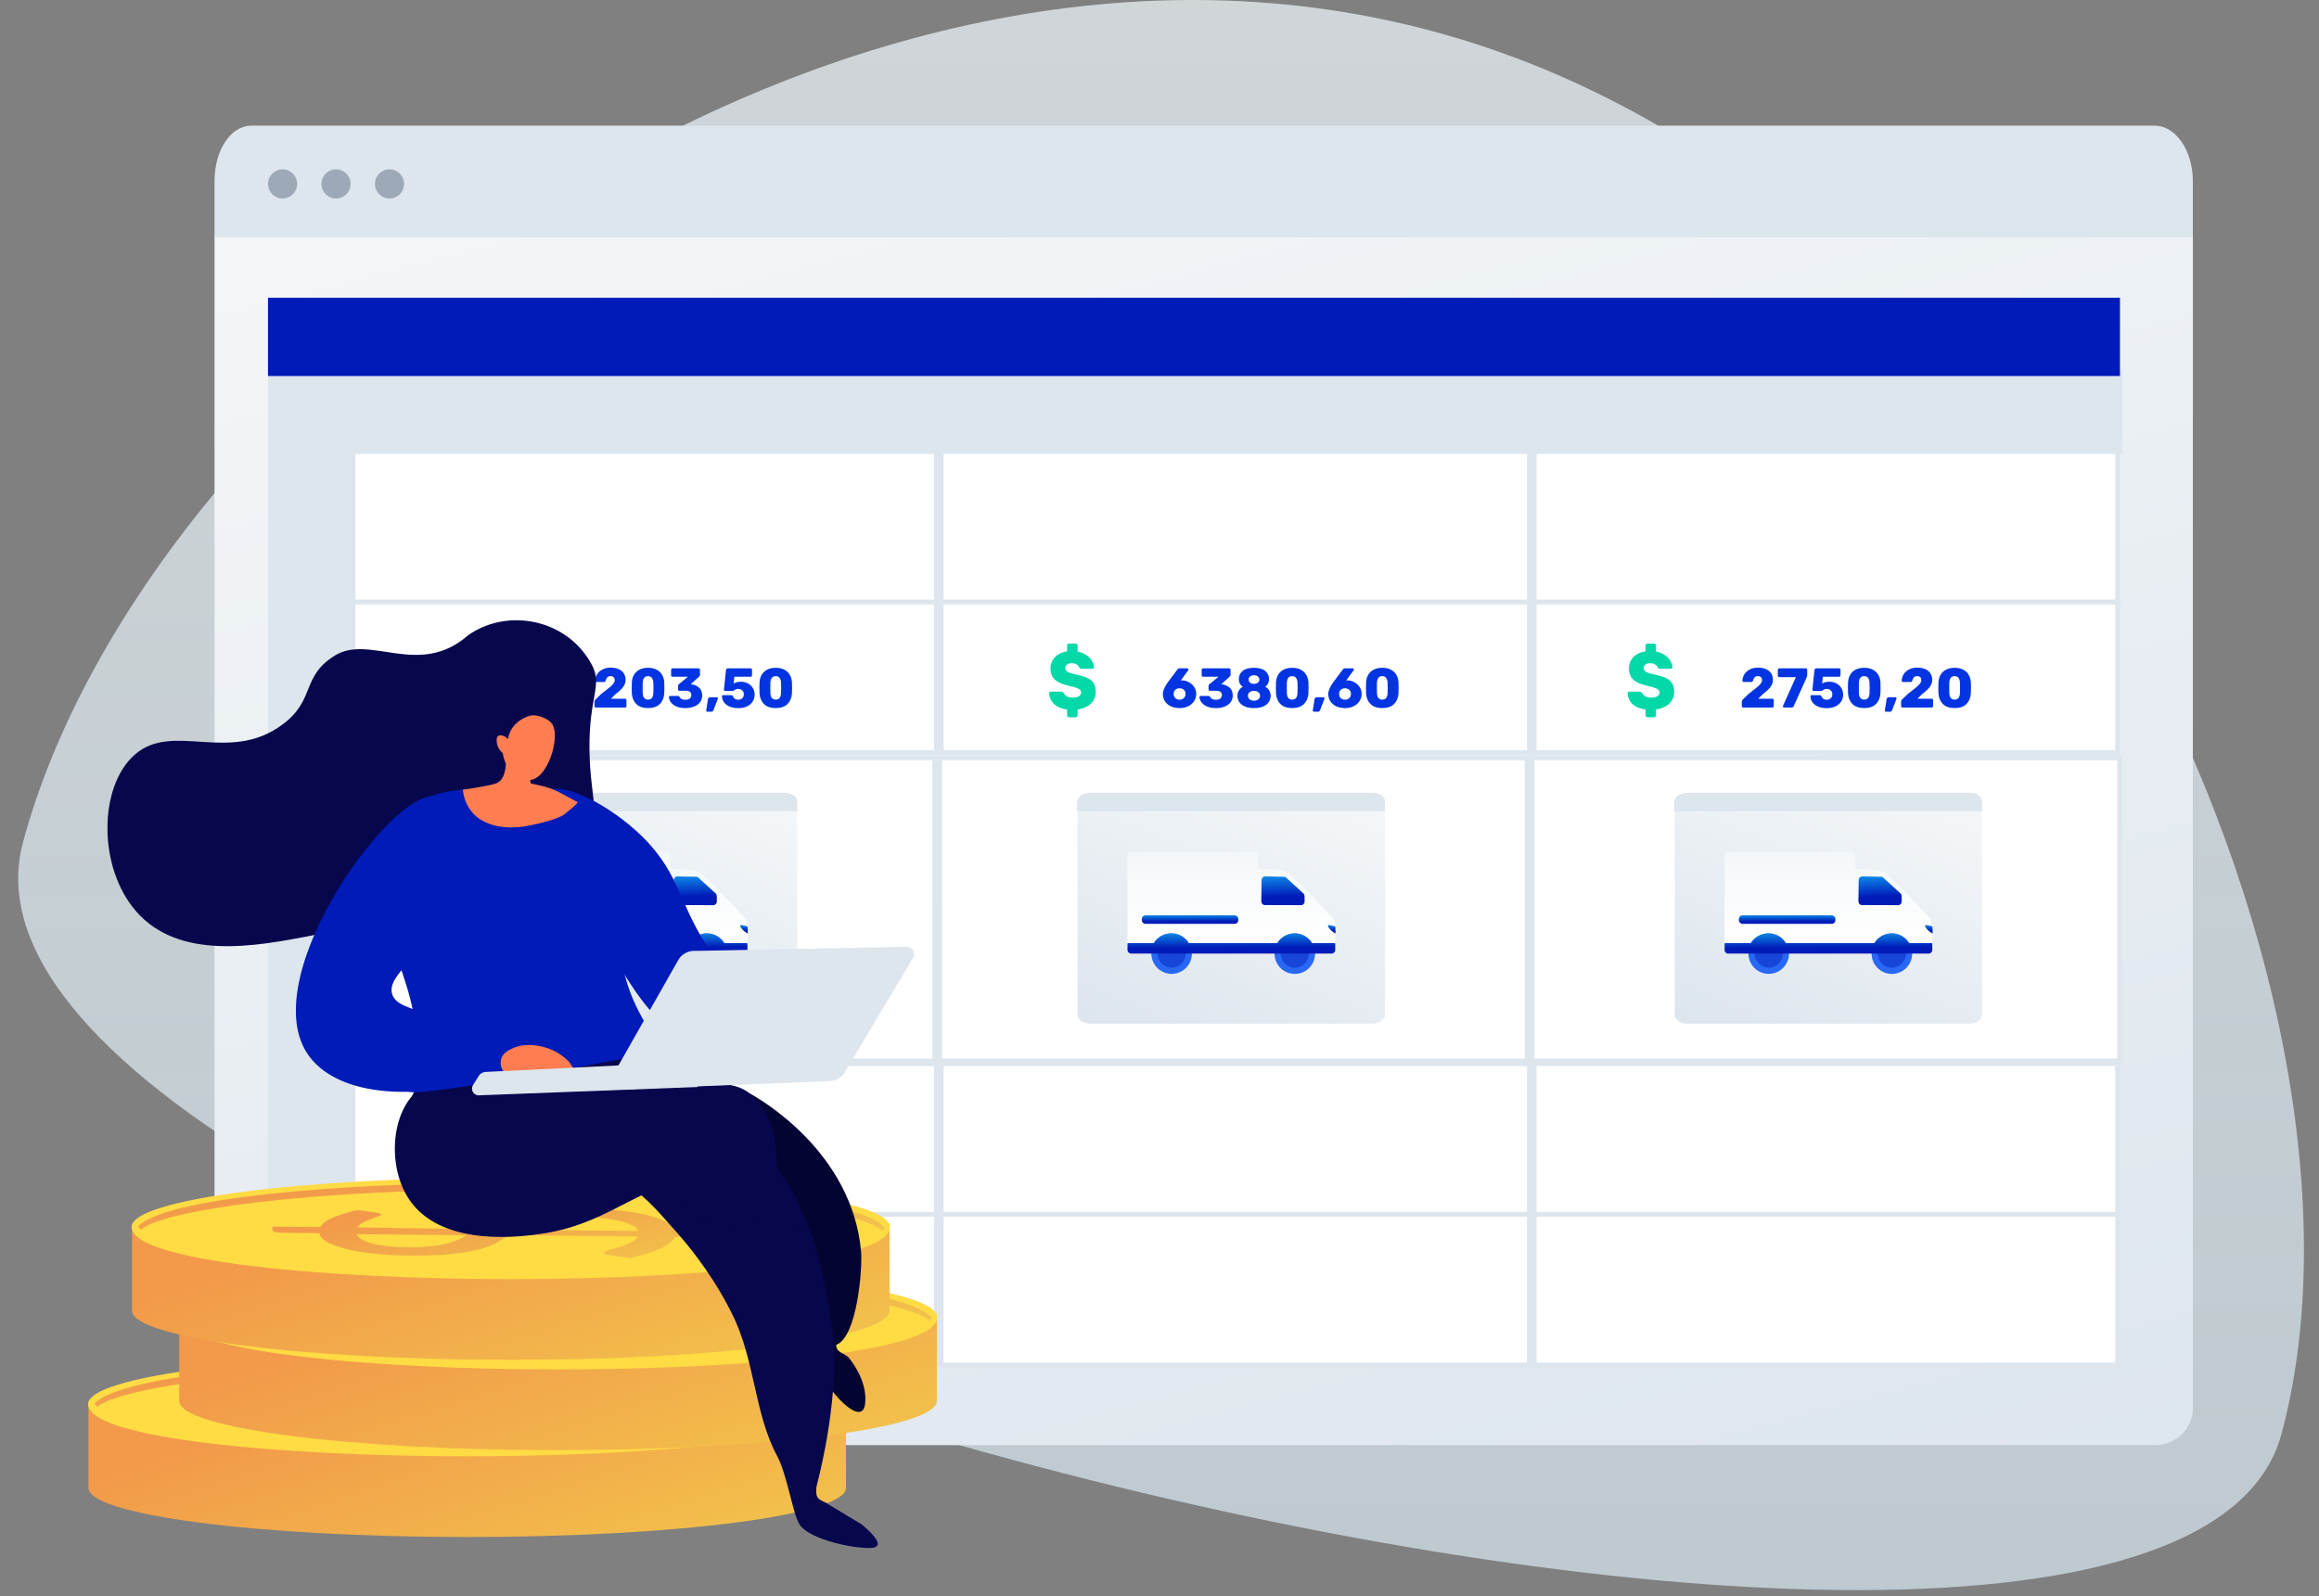 <svg width="382" height="263" viewBox="0 0 382 263" fill="none" xmlns="http://www.w3.org/2000/svg">
<rect x="0" y="0" width="382" height="263" fill="#808080" stroke="none"/>
<g clip-path="url(#clip0_4102_2079)">
<path opacity="0.7" fill-rule="evenodd" clip-rule="evenodd" d="M375.823 236.274C395.243 164.194 336.64 31.956 235.703 5.059C134.766 -21.838 24.011 63.725 3.793 138.765C-16.425 213.804 356.402 308.353 375.823 236.274Z" fill="url(#paint0_linear_4102_2079)"/>
<path d="M41.638 238.111H354.922C358.298 238.111 361.224 235.522 361.224 232.07V38.692H35.337V232.286C35.337 235.522 38.263 238.111 41.638 238.111Z" fill="url(#paint1_linear_4102_2079)"/>
<path d="M41.43 20.695H354.905C358.29 20.695 361.224 24.641 361.224 29.903V39.111H35.337V29.903C35.337 24.641 38.045 20.695 41.43 20.695Z" fill="#DDE5ED"/>
<circle cx="46.547" cy="30.303" r="2.402" fill="#9DA9B6"/>
<circle cx="55.354" cy="30.303" r="2.402" fill="#9DA9B6"/>
<circle cx="64.162" cy="30.303" r="2.402" fill="#9DA9B6"/>
<rect x="58.151" y="200.072" width="96.096" height="24.833" fill="white" stroke="#DDE5ED" stroke-width="0.79"/>
<rect x="155.037" y="200.072" width="96.896" height="24.833" fill="white" stroke="#DDE5ED" stroke-width="0.79"/>
<rect x="252.723" y="200.072" width="96.096" height="24.833" fill="white" stroke="#DDE5ED" stroke-width="0.79"/>
<rect x="58.151" y="175.25" width="96.096" height="24.833" fill="white" stroke="#DDE5ED" stroke-width="0.79"/>
<rect x="155.037" y="175.25" width="96.896" height="24.833" fill="white" stroke="#DDE5ED" stroke-width="0.79"/>
<rect x="252.723" y="175.25" width="96.096" height="24.833" fill="white" stroke="#DDE5ED" stroke-width="0.79"/>
<rect x="58.151" y="149.627" width="96.096" height="24.833" fill="white" stroke="#DDE5ED" stroke-width="0.79"/>
<rect x="155.037" y="149.627" width="96.896" height="24.833" fill="white" stroke="#DDE5ED" stroke-width="0.79"/>
<rect x="252.723" y="149.627" width="96.096" height="24.833" fill="white" stroke="#DDE5ED" stroke-width="0.79"/>
<rect x="57.952" y="124.878" width="96.03" height="49.925" fill="white" stroke="#DDE5ED" stroke-width="0.79"/>
<rect x="154.771" y="124.878" width="96.798" height="49.925" fill="white" stroke="#DDE5ED" stroke-width="0.79"/>
<rect x="252.359" y="124.878" width="96.798" height="49.925" fill="white" stroke="#DDE5ED" stroke-width="0.79"/>
<rect x="58.151" y="99.183" width="96.096" height="24.833" fill="white" stroke="#DDE5ED" stroke-width="0.79"/>
<rect x="155.037" y="99.183" width="96.896" height="24.833" fill="white" stroke="#DDE5ED" stroke-width="0.79"/>
<rect x="252.723" y="99.183" width="96.096" height="24.833" fill="white" stroke="#DDE5ED" stroke-width="0.79"/>
<rect x="58.151" y="74.361" width="96.096" height="24.833" fill="white" stroke="#DDE5ED" stroke-width="0.79"/>
<rect x="155.037" y="74.361" width="96.896" height="24.833" fill="white" stroke="#DDE5ED" stroke-width="0.79"/>
<rect x="252.723" y="74.361" width="96.096" height="24.833" fill="white" stroke="#DDE5ED" stroke-width="0.79"/>
<rect x="44.144" y="61.154" width="13.612" height="164.145" fill="#DDE5ED"/>
<rect x="349.613" y="61.154" width="13.612" height="305.069" transform="rotate(90 349.613 61.154)" fill="#DDE5ED"/>
<rect x="44.145" y="49.065" width="305.069" height="12.89" fill="#001BB8"/>
<path d="M77.737 118.181C77.653 118.181 77.578 118.149 77.51 118.086C77.452 118.023 77.422 117.942 77.422 117.844V116.899C76.792 116.818 76.255 116.652 75.81 116.4C75.373 116.139 75.041 115.82 74.815 115.442C74.596 115.065 74.479 114.665 74.462 114.242C74.462 114.161 74.487 114.094 74.537 114.04C74.596 113.986 74.663 113.959 74.739 113.959H76.414C76.524 113.959 76.608 113.977 76.666 114.013C76.725 114.049 76.792 114.112 76.868 114.201C77.128 114.696 77.607 114.943 78.304 114.943C78.757 114.943 79.106 114.871 79.35 114.728C79.601 114.575 79.727 114.368 79.727 114.107C79.727 113.918 79.66 113.765 79.526 113.648C79.4 113.523 79.198 113.415 78.921 113.325C78.653 113.226 78.254 113.118 77.725 113.001C76.708 112.785 75.948 112.457 75.445 112.016C74.941 111.576 74.689 110.946 74.689 110.128C74.689 109.399 74.932 108.783 75.419 108.28C75.906 107.767 76.574 107.448 77.422 107.322V106.378C77.422 106.279 77.452 106.198 77.51 106.135C77.578 106.072 77.653 106.041 77.737 106.041H78.833C78.925 106.041 79.001 106.072 79.06 106.135C79.119 106.198 79.148 106.279 79.148 106.378V107.349C79.702 107.457 80.181 107.65 80.584 107.929C80.987 108.199 81.294 108.514 81.504 108.873C81.722 109.224 81.84 109.566 81.856 109.899C81.856 109.979 81.831 110.051 81.781 110.114C81.73 110.168 81.667 110.195 81.592 110.195H79.828C79.635 110.195 79.492 110.114 79.4 109.952C79.35 109.764 79.215 109.606 78.997 109.48C78.787 109.345 78.531 109.278 78.228 109.278C77.876 109.278 77.603 109.345 77.41 109.48C77.216 109.615 77.12 109.813 77.12 110.074C77.12 110.335 77.246 110.541 77.498 110.694C77.75 110.838 78.216 110.987 78.896 111.139C79.685 111.292 80.315 111.486 80.785 111.72C81.256 111.944 81.6 112.241 81.819 112.61C82.037 112.97 82.146 113.428 82.146 113.986C82.146 114.777 81.873 115.429 81.327 115.942C80.79 116.454 80.063 116.773 79.148 116.899V117.844C79.148 117.942 79.119 118.023 79.06 118.086C79.001 118.149 78.925 118.181 78.833 118.181H77.737Z" fill="#03D8A9"/>
<path d="M271.376 118.181C271.292 118.181 271.216 118.149 271.149 118.086C271.09 118.023 271.061 117.942 271.061 117.844V116.899C270.431 116.818 269.894 116.652 269.449 116.4C269.012 116.139 268.68 115.82 268.453 115.442C268.235 115.065 268.118 114.665 268.101 114.242C268.101 114.161 268.126 114.094 268.176 114.04C268.235 113.986 268.302 113.959 268.378 113.959H270.053C270.162 113.959 270.246 113.977 270.305 114.013C270.364 114.049 270.431 114.112 270.507 114.201C270.767 114.696 271.246 114.943 271.943 114.943C272.396 114.943 272.745 114.871 272.988 114.728C273.24 114.575 273.366 114.368 273.366 114.107C273.366 113.918 273.299 113.765 273.165 113.648C273.039 113.523 272.837 113.415 272.56 113.325C272.291 113.226 271.892 113.118 271.363 113.001C270.347 112.785 269.587 112.457 269.083 112.016C268.579 111.576 268.327 110.946 268.327 110.128C268.327 109.399 268.571 108.783 269.058 108.28C269.545 107.767 270.213 107.448 271.061 107.322V106.378C271.061 106.279 271.09 106.198 271.149 106.135C271.216 106.072 271.292 106.041 271.376 106.041H272.472C272.564 106.041 272.64 106.072 272.699 106.135C272.757 106.198 272.787 106.279 272.787 106.378V107.349C273.341 107.457 273.82 107.65 274.223 107.929C274.626 108.199 274.932 108.514 275.142 108.873C275.361 109.224 275.478 109.566 275.495 109.899C275.495 109.979 275.47 110.051 275.419 110.114C275.369 110.168 275.306 110.195 275.231 110.195H273.467C273.274 110.195 273.131 110.114 273.039 109.952C272.988 109.764 272.854 109.606 272.636 109.48C272.426 109.345 272.169 109.278 271.867 109.278C271.514 109.278 271.242 109.345 271.048 109.48C270.855 109.615 270.759 109.813 270.759 110.074C270.759 110.335 270.885 110.541 271.137 110.694C271.388 110.838 271.855 110.987 272.535 111.139C273.324 111.292 273.954 111.486 274.424 111.72C274.895 111.944 275.239 112.241 275.457 112.61C275.676 112.97 275.785 113.428 275.785 113.986C275.785 114.777 275.512 115.429 274.966 115.942C274.429 116.454 273.702 116.773 272.787 116.899V117.844C272.787 117.942 272.757 118.023 272.699 118.086C272.64 118.149 272.564 118.181 272.472 118.181H271.376Z" fill="#03D8A9"/>
<path d="M176.093 118.181C176.009 118.181 175.934 118.149 175.867 118.086C175.808 118.023 175.778 117.942 175.778 117.844V116.899C175.149 116.818 174.611 116.652 174.166 116.4C173.729 116.139 173.398 115.82 173.171 115.442C172.952 115.065 172.835 114.665 172.818 114.242C172.818 114.161 172.843 114.094 172.894 114.04C172.952 113.986 173.02 113.959 173.095 113.959H174.771C174.88 113.959 174.964 113.977 175.023 114.013C175.081 114.049 175.149 114.112 175.224 114.201C175.484 114.696 175.963 114.943 176.66 114.943C177.114 114.943 177.462 114.871 177.706 114.728C177.958 114.575 178.084 114.368 178.084 114.107C178.084 113.918 178.016 113.765 177.882 113.648C177.756 113.523 177.555 113.415 177.277 113.325C177.009 113.226 176.61 113.118 176.081 113.001C175.065 112.785 174.305 112.457 173.801 112.016C173.297 111.576 173.045 110.946 173.045 110.128C173.045 109.399 173.288 108.783 173.775 108.28C174.263 107.767 174.93 107.448 175.778 107.322V106.378C175.778 106.279 175.808 106.198 175.867 106.135C175.934 106.072 176.009 106.041 176.093 106.041H177.189C177.282 106.041 177.357 106.072 177.416 106.135C177.475 106.198 177.504 106.279 177.504 106.378V107.349C178.058 107.457 178.537 107.65 178.94 107.929C179.343 108.199 179.65 108.514 179.86 108.873C180.078 109.224 180.196 109.566 180.212 109.899C180.212 109.979 180.187 110.051 180.137 110.114C180.086 110.168 180.024 110.195 179.948 110.195H178.184C177.991 110.195 177.848 110.114 177.756 109.952C177.706 109.764 177.571 109.606 177.353 109.48C177.143 109.345 176.887 109.278 176.585 109.278C176.232 109.278 175.959 109.345 175.766 109.48C175.573 109.615 175.476 109.813 175.476 110.074C175.476 110.335 175.602 110.541 175.854 110.694C176.106 110.838 176.572 110.987 177.252 111.139C178.042 111.292 178.671 111.486 179.142 111.72C179.612 111.944 179.956 112.241 180.175 112.61C180.393 112.97 180.502 113.428 180.502 113.986C180.502 114.777 180.229 115.429 179.683 115.942C179.146 116.454 178.42 116.773 177.504 116.899V117.844C177.504 117.942 177.475 118.023 177.416 118.086C177.357 118.149 177.282 118.181 177.189 118.181H176.093Z" fill="#03D8A9"/>
<path d="M95.458 116.578C95.396 116.578 95.341 116.556 95.292 116.513C95.249 116.464 95.227 116.408 95.227 116.347V112.032L93.992 112.981C93.943 113.012 93.897 113.027 93.853 113.027C93.78 113.027 93.715 112.991 93.66 112.917L93.088 112.179C93.064 112.136 93.051 112.09 93.051 112.041C93.051 111.955 93.085 111.887 93.153 111.838L95.292 110.187C95.353 110.144 95.424 110.123 95.504 110.123H96.721C96.789 110.123 96.844 110.144 96.887 110.187C96.936 110.23 96.961 110.286 96.961 110.353V116.347C96.961 116.415 96.936 116.47 96.887 116.513C96.844 116.556 96.789 116.578 96.721 116.578H95.458ZM98.159 116.578C98.097 116.578 98.042 116.556 97.993 116.513C97.95 116.464 97.928 116.408 97.928 116.347V115.655C97.928 115.471 98.005 115.317 98.159 115.194L99.016 114.355C99.6 113.913 100.04 113.568 100.335 113.323C100.636 113.077 100.864 112.855 101.017 112.659C101.177 112.456 101.257 112.265 101.257 112.087C101.257 111.632 101.03 111.405 100.575 111.405C100.335 111.405 100.15 111.478 100.021 111.626C99.892 111.767 99.806 111.946 99.763 112.161C99.726 112.302 99.622 112.373 99.45 112.373H98.233C98.177 112.373 98.128 112.354 98.085 112.317C98.048 112.274 98.03 112.228 98.03 112.179C98.042 111.773 98.153 111.408 98.362 111.082C98.577 110.75 98.875 110.489 99.256 110.298C99.637 110.101 100.077 110.003 100.575 110.003C101.091 110.003 101.537 110.086 101.912 110.252C102.287 110.418 102.569 110.652 102.76 110.953C102.957 111.254 103.055 111.604 103.055 112.004C103.055 112.447 102.917 112.846 102.64 113.203C102.37 113.559 101.955 113.946 101.395 114.364L100.63 115.13H102.963C103.03 115.13 103.086 115.151 103.129 115.194C103.172 115.237 103.193 115.293 103.193 115.36V116.347C103.193 116.408 103.172 116.464 103.129 116.513C103.086 116.556 103.03 116.578 102.963 116.578H98.159ZM106.746 116.67C105.897 116.664 105.252 116.439 104.809 115.997C104.367 115.554 104.124 114.97 104.081 114.245C104.069 113.913 104.062 113.615 104.062 113.35C104.062 113.08 104.069 112.772 104.081 112.428C104.105 111.967 104.219 111.558 104.422 111.202C104.631 110.839 104.929 110.553 105.316 110.344C105.71 110.135 106.186 110.031 106.746 110.031C107.305 110.031 107.782 110.135 108.175 110.344C108.568 110.553 108.866 110.839 109.069 111.202C109.278 111.558 109.395 111.967 109.42 112.428C109.432 112.6 109.438 112.908 109.438 113.35C109.438 113.781 109.432 114.079 109.42 114.245C109.377 114.97 109.134 115.554 108.691 115.997C108.249 116.439 107.6 116.664 106.746 116.67ZM106.746 115.277C107.035 115.277 107.25 115.185 107.391 115.001C107.533 114.81 107.609 114.543 107.622 114.199C107.634 114.02 107.64 113.731 107.64 113.332C107.64 112.932 107.634 112.649 107.622 112.483C107.609 112.151 107.533 111.89 107.391 111.7C107.25 111.503 107.035 111.405 106.746 111.405C106.192 111.405 105.9 111.764 105.87 112.483C105.864 112.649 105.86 112.932 105.86 113.332C105.86 113.731 105.864 114.02 105.87 114.199C105.9 114.918 106.192 115.277 106.746 115.277ZM112.92 116.67C112.318 116.67 111.81 116.578 111.398 116.393C110.993 116.203 110.692 115.969 110.495 115.692C110.304 115.416 110.203 115.139 110.191 114.862C110.191 114.807 110.209 114.761 110.246 114.724C110.289 114.687 110.338 114.669 110.393 114.669H111.666C111.74 114.669 111.798 114.684 111.841 114.715C111.884 114.739 111.924 114.783 111.961 114.844C112.078 115.145 112.401 115.296 112.929 115.296C113.23 115.296 113.464 115.225 113.63 115.084C113.796 114.942 113.879 114.752 113.879 114.512C113.879 114.051 113.572 113.82 112.957 113.82H111.924C111.856 113.82 111.798 113.799 111.749 113.756C111.706 113.707 111.684 113.648 111.684 113.581V113.037C111.684 112.895 111.737 112.791 111.841 112.723L113.326 111.506H110.781C110.719 111.506 110.664 111.485 110.615 111.441C110.572 111.392 110.55 111.337 110.55 111.275V110.363C110.55 110.295 110.572 110.24 110.615 110.197C110.658 110.147 110.713 110.123 110.781 110.123H115.078C115.145 110.123 115.201 110.147 115.244 110.197C115.287 110.24 115.308 110.295 115.308 110.363V111.183C115.308 111.312 115.259 111.414 115.161 111.488L113.796 112.732L113.86 112.751C114.414 112.831 114.853 113.021 115.179 113.323C115.505 113.624 115.668 114.057 115.668 114.623C115.668 115.035 115.548 115.397 115.308 115.711C115.075 116.018 114.749 116.255 114.331 116.421C113.919 116.587 113.449 116.67 112.92 116.67ZM116.507 117.269C116.452 117.269 116.406 117.248 116.369 117.205C116.338 117.168 116.326 117.122 116.332 117.066L116.618 115.213C116.63 115.127 116.664 115.053 116.719 114.992C116.775 114.924 116.855 114.89 116.959 114.89H118.075C118.124 114.89 118.167 114.909 118.204 114.945C118.241 114.982 118.259 115.025 118.259 115.075C118.259 115.111 118.253 115.145 118.241 115.176L117.522 117.011C117.454 117.183 117.34 117.269 117.18 117.269H116.507ZM121.609 116.679C121.049 116.679 120.567 116.59 120.161 116.412C119.761 116.233 119.457 115.997 119.248 115.702C119.045 115.406 118.938 115.084 118.925 114.733C118.925 114.678 118.944 114.632 118.981 114.595C119.018 114.558 119.064 114.54 119.119 114.54H120.419C120.567 114.54 120.668 114.598 120.723 114.715C120.81 114.918 120.923 115.065 121.065 115.157C121.212 115.25 121.394 115.296 121.609 115.296C121.873 115.296 122.091 115.216 122.263 115.056C122.442 114.896 122.531 114.672 122.531 114.383C122.531 114.131 122.445 113.922 122.273 113.756C122.1 113.59 121.879 113.507 121.609 113.507C121.455 113.507 121.332 113.528 121.24 113.572C121.148 113.608 121.059 113.661 120.972 113.728C120.88 113.802 120.8 113.839 120.733 113.839H119.451C119.396 113.839 119.347 113.82 119.303 113.784C119.267 113.741 119.248 113.691 119.248 113.636L119.589 110.4C119.595 110.313 119.626 110.246 119.682 110.197C119.743 110.147 119.814 110.123 119.894 110.123H123.647C123.714 110.123 123.769 110.144 123.812 110.187C123.856 110.23 123.877 110.286 123.877 110.353V111.275C123.877 111.337 123.856 111.392 123.812 111.441C123.769 111.485 123.714 111.506 123.647 111.506H120.963L120.853 112.64C121 112.536 121.166 112.459 121.351 112.41C121.535 112.354 121.775 112.327 122.07 112.327C122.463 112.327 122.832 112.416 123.176 112.594C123.52 112.766 123.794 113.012 123.997 113.332C124.206 113.651 124.31 114.017 124.31 114.429C124.31 114.859 124.203 115.247 123.988 115.591C123.773 115.929 123.459 116.196 123.047 116.393C122.641 116.584 122.162 116.679 121.609 116.679ZM127.781 116.67C126.933 116.664 126.287 116.439 125.844 115.997C125.402 115.554 125.159 114.97 125.116 114.245C125.104 113.913 125.098 113.615 125.098 113.35C125.098 113.08 125.104 112.772 125.116 112.428C125.141 111.967 125.254 111.558 125.457 111.202C125.666 110.839 125.964 110.553 126.352 110.344C126.745 110.135 127.221 110.031 127.781 110.031C128.34 110.031 128.817 110.135 129.21 110.344C129.604 110.553 129.902 110.839 130.105 111.202C130.314 111.558 130.43 111.967 130.455 112.428C130.467 112.6 130.473 112.908 130.473 113.35C130.473 113.781 130.467 114.079 130.455 114.245C130.412 114.97 130.169 115.554 129.726 115.997C129.284 116.439 128.635 116.664 127.781 116.67ZM127.781 115.277C128.07 115.277 128.285 115.185 128.426 115.001C128.568 114.81 128.645 114.543 128.657 114.199C128.669 114.02 128.675 113.731 128.675 113.332C128.675 112.932 128.669 112.649 128.657 112.483C128.645 112.151 128.568 111.89 128.426 111.7C128.285 111.503 128.07 111.405 127.781 111.405C127.228 111.405 126.936 111.764 126.905 112.483C126.899 112.649 126.896 112.932 126.896 113.332C126.896 113.731 126.899 114.02 126.905 114.199C126.936 114.918 127.228 115.277 127.781 115.277Z" fill="#0234E1"/>
<path d="M287.151 116.578C287.09 116.578 287.034 116.556 286.985 116.513C286.942 116.464 286.921 116.408 286.921 116.347V115.655C286.921 115.471 286.997 115.317 287.151 115.194L288.009 114.355C288.593 113.913 289.032 113.568 289.327 113.323C289.628 113.077 289.856 112.855 290.01 112.659C290.169 112.456 290.249 112.265 290.249 112.087C290.249 111.632 290.022 111.405 289.567 111.405C289.327 111.405 289.143 111.478 289.014 111.626C288.885 111.767 288.799 111.946 288.755 112.161C288.719 112.302 288.614 112.373 288.442 112.373H287.225C287.17 112.373 287.12 112.354 287.077 112.317C287.04 112.274 287.022 112.228 287.022 112.179C287.034 111.773 287.145 111.408 287.354 111.082C287.569 110.75 287.867 110.489 288.248 110.298C288.629 110.101 289.069 110.003 289.567 110.003C290.083 110.003 290.529 110.086 290.904 110.252C291.279 110.418 291.562 110.652 291.752 110.953C291.949 111.254 292.047 111.604 292.047 112.004C292.047 112.447 291.909 112.846 291.632 113.203C291.362 113.559 290.947 113.946 290.388 114.364L289.622 115.13H291.955C292.023 115.13 292.078 115.151 292.121 115.194C292.164 115.237 292.186 115.293 292.186 115.36V116.347C292.186 116.408 292.164 116.464 292.121 116.513C292.078 116.556 292.023 116.578 291.955 116.578H287.151ZM293.885 116.578C293.829 116.578 293.783 116.559 293.746 116.522C293.709 116.479 293.691 116.43 293.691 116.375C293.691 116.344 293.697 116.316 293.709 116.292L295.83 111.571H293.092C293.024 111.571 292.966 111.549 292.916 111.506C292.873 111.457 292.852 111.398 292.852 111.331V110.363C292.852 110.295 292.873 110.24 292.916 110.197C292.966 110.147 293.024 110.123 293.092 110.123H297.453C297.521 110.123 297.576 110.147 297.619 110.197C297.668 110.24 297.693 110.295 297.693 110.363V111.22C297.693 111.331 297.677 111.426 297.647 111.506C297.616 111.586 297.598 111.632 297.591 111.644L295.471 116.356C295.403 116.504 295.292 116.578 295.139 116.578H293.885ZM300.912 116.679C300.352 116.679 299.87 116.59 299.464 116.412C299.065 116.233 298.76 115.997 298.551 115.702C298.348 115.406 298.241 115.084 298.229 114.733C298.229 114.678 298.247 114.632 298.284 114.595C298.321 114.558 298.367 114.54 298.422 114.54H299.722C299.87 114.54 299.971 114.598 300.027 114.715C300.113 114.918 300.226 115.065 300.368 115.157C300.515 115.25 300.697 115.296 300.912 115.296C301.176 115.296 301.394 115.216 301.567 115.056C301.745 114.896 301.834 114.672 301.834 114.383C301.834 114.131 301.748 113.922 301.576 113.756C301.404 113.59 301.182 113.507 300.912 113.507C300.758 113.507 300.635 113.528 300.543 113.572C300.451 113.608 300.362 113.661 300.276 113.728C300.183 113.802 300.104 113.839 300.036 113.839H298.754C298.699 113.839 298.65 113.82 298.607 113.784C298.57 113.741 298.551 113.691 298.551 113.636L298.893 110.4C298.899 110.313 298.929 110.246 298.985 110.197C299.046 110.147 299.117 110.123 299.197 110.123H302.95C303.017 110.123 303.073 110.144 303.116 110.187C303.159 110.23 303.18 110.286 303.18 110.353V111.275C303.18 111.337 303.159 111.392 303.116 111.441C303.073 111.485 303.017 111.506 302.95 111.506H300.266L300.156 112.64C300.303 112.536 300.469 112.459 300.654 112.41C300.838 112.354 301.078 112.327 301.373 112.327C301.766 112.327 302.135 112.416 302.479 112.594C302.824 112.766 303.097 113.012 303.3 113.332C303.509 113.651 303.614 114.017 303.614 114.429C303.614 114.859 303.506 115.247 303.291 115.591C303.076 115.929 302.762 116.196 302.35 116.393C301.945 116.584 301.465 116.679 300.912 116.679ZM307.084 116.67C306.236 116.664 305.59 116.439 305.148 115.997C304.705 115.554 304.462 114.97 304.419 114.245C304.407 113.913 304.401 113.615 304.401 113.35C304.401 113.08 304.407 112.772 304.419 112.428C304.444 111.967 304.558 111.558 304.76 111.202C304.969 110.839 305.268 110.553 305.655 110.344C306.048 110.135 306.525 110.031 307.084 110.031C307.643 110.031 308.12 110.135 308.513 110.344C308.907 110.553 309.205 110.839 309.408 111.202C309.617 111.558 309.734 111.967 309.758 112.428C309.77 112.6 309.777 112.908 309.777 113.35C309.777 113.781 309.77 114.079 309.758 114.245C309.715 114.97 309.472 115.554 309.03 115.997C308.587 116.439 307.939 116.664 307.084 116.67ZM307.084 115.277C307.373 115.277 307.588 115.185 307.73 115.001C307.871 114.81 307.948 114.543 307.96 114.199C307.972 114.02 307.978 113.731 307.978 113.332C307.978 112.932 307.972 112.649 307.96 112.483C307.948 112.151 307.871 111.89 307.73 111.7C307.588 111.503 307.373 111.405 307.084 111.405C306.531 111.405 306.239 111.764 306.208 112.483C306.202 112.649 306.199 112.932 306.199 113.332C306.199 113.731 306.202 114.02 306.208 114.199C306.239 114.918 306.531 115.277 307.084 115.277ZM310.659 117.269C310.604 117.269 310.558 117.248 310.521 117.205C310.49 117.168 310.478 117.122 310.484 117.066L310.77 115.213C310.782 115.127 310.816 115.053 310.871 114.992C310.927 114.924 311.007 114.89 311.111 114.89H312.227C312.276 114.89 312.319 114.909 312.356 114.945C312.393 114.982 312.411 115.025 312.411 115.075C312.411 115.111 312.405 115.145 312.393 115.176L311.674 117.011C311.606 117.183 311.492 117.269 311.332 117.269H310.659ZM313.391 116.578C313.33 116.578 313.274 116.556 313.225 116.513C313.182 116.464 313.16 116.408 313.16 116.347V115.655C313.16 115.471 313.237 115.317 313.391 115.194L314.249 114.355C314.833 113.913 315.272 113.568 315.567 113.323C315.868 113.077 316.096 112.855 316.249 112.659C316.409 112.456 316.489 112.265 316.489 112.087C316.489 111.632 316.262 111.405 315.807 111.405C315.567 111.405 315.383 111.478 315.254 111.626C315.125 111.767 315.038 111.946 314.995 112.161C314.959 112.302 314.854 112.373 314.682 112.373H313.465C313.409 112.373 313.36 112.354 313.317 112.317C313.28 112.274 313.262 112.228 313.262 112.179C313.274 111.773 313.385 111.408 313.594 111.082C313.809 110.75 314.107 110.489 314.488 110.298C314.869 110.101 315.309 110.003 315.807 110.003C316.323 110.003 316.769 110.086 317.144 110.252C317.519 110.418 317.802 110.652 317.992 110.953C318.189 111.254 318.287 111.604 318.287 112.004C318.287 112.447 318.149 112.846 317.872 113.203C317.602 113.559 317.187 113.946 316.628 114.364L315.862 115.13H318.195C318.263 115.13 318.318 115.151 318.361 115.194C318.404 115.237 318.426 115.293 318.426 115.36V116.347C318.426 116.408 318.404 116.464 318.361 116.513C318.318 116.556 318.263 116.578 318.195 116.578H313.391ZM321.978 116.67C321.13 116.664 320.484 116.439 320.042 115.997C319.599 115.554 319.356 114.97 319.313 114.245C319.301 113.913 319.295 113.615 319.295 113.35C319.295 113.08 319.301 112.772 319.313 112.428C319.338 111.967 319.451 111.558 319.654 111.202C319.863 110.839 320.161 110.553 320.549 110.344C320.942 110.135 321.419 110.031 321.978 110.031C322.537 110.031 323.014 110.135 323.407 110.344C323.801 110.553 324.099 110.839 324.302 111.202C324.511 111.558 324.627 111.967 324.652 112.428C324.664 112.6 324.67 112.908 324.67 113.35C324.67 113.781 324.664 114.079 324.652 114.245C324.609 114.97 324.366 115.554 323.924 115.997C323.481 116.439 322.832 116.664 321.978 116.67ZM321.978 115.277C322.267 115.277 322.482 115.185 322.623 115.001C322.765 114.81 322.842 114.543 322.854 114.199C322.866 114.02 322.872 113.731 322.872 113.332C322.872 112.932 322.866 112.649 322.854 112.483C322.842 112.151 322.765 111.89 322.623 111.7C322.482 111.503 322.267 111.405 321.978 111.405C321.425 111.405 321.133 111.764 321.102 112.483C321.096 112.649 321.093 112.932 321.093 113.332C321.093 113.731 321.096 114.02 321.102 114.199C321.133 114.918 321.425 115.277 321.978 115.277Z" fill="#0234E1"/>
<path d="M194.33 116.67C193.783 116.67 193.301 116.574 192.883 116.384C192.465 116.187 192.139 115.914 191.905 115.563C191.672 115.213 191.555 114.81 191.555 114.355C191.555 113.827 191.816 113.197 192.339 112.465L193.952 110.307C194.038 110.184 194.149 110.123 194.284 110.123H195.575C195.631 110.123 195.677 110.144 195.714 110.187C195.757 110.224 195.778 110.27 195.778 110.326C195.778 110.356 195.763 110.396 195.732 110.446L194.496 112.124C194.57 112.105 194.656 112.096 194.755 112.096C195.13 112.115 195.492 112.219 195.843 112.41C196.199 112.6 196.488 112.861 196.709 113.193C196.937 113.519 197.051 113.894 197.051 114.318C197.051 114.749 196.937 115.145 196.709 115.508C196.482 115.864 196.162 116.147 195.75 116.356C195.339 116.565 194.865 116.67 194.33 116.67ZM194.312 115.287C194.582 115.287 194.813 115.204 195.004 115.038C195.194 114.866 195.289 114.635 195.289 114.346C195.289 114.051 195.194 113.82 195.004 113.654C194.819 113.489 194.589 113.406 194.312 113.406C194.035 113.406 193.802 113.489 193.611 113.654C193.427 113.82 193.335 114.051 193.335 114.346C193.335 114.641 193.427 114.872 193.611 115.038C193.802 115.204 194.035 115.287 194.312 115.287ZM200.317 116.67C199.715 116.67 199.208 116.578 198.796 116.393C198.39 116.203 198.089 115.969 197.892 115.692C197.702 115.416 197.6 115.139 197.588 114.862C197.588 114.807 197.606 114.761 197.643 114.724C197.686 114.687 197.735 114.669 197.791 114.669H199.063C199.137 114.669 199.195 114.684 199.238 114.715C199.282 114.739 199.321 114.783 199.358 114.844C199.475 115.145 199.798 115.296 200.327 115.296C200.628 115.296 200.861 115.225 201.027 115.084C201.193 114.942 201.276 114.752 201.276 114.512C201.276 114.051 200.969 113.82 200.354 113.82H199.321C199.254 113.82 199.195 113.799 199.146 113.756C199.103 113.707 199.082 113.648 199.082 113.581V113.037C199.082 112.895 199.134 112.791 199.238 112.723L200.723 111.506H198.178C198.117 111.506 198.061 111.485 198.012 111.441C197.969 111.392 197.948 111.337 197.948 111.275V110.363C197.948 110.295 197.969 110.24 198.012 110.197C198.055 110.147 198.11 110.123 198.178 110.123H202.475C202.543 110.123 202.598 110.147 202.641 110.197C202.684 110.24 202.706 110.295 202.706 110.363V111.183C202.706 111.312 202.656 111.414 202.558 111.488L201.193 112.732L201.258 112.751C201.811 112.831 202.251 113.021 202.576 113.323C202.902 113.624 203.065 114.057 203.065 114.623C203.065 115.035 202.945 115.397 202.706 115.711C202.472 116.018 202.146 116.255 201.728 116.421C201.316 116.587 200.846 116.67 200.317 116.67ZM206.569 116.67C205.973 116.67 205.469 116.581 205.057 116.402C204.645 116.218 204.338 115.972 204.135 115.665C203.938 115.357 203.84 115.013 203.84 114.632C203.84 114.312 203.92 114.023 204.08 113.765C204.246 113.501 204.461 113.298 204.725 113.157C204.289 112.874 204.071 112.45 204.071 111.884C204.071 111.337 204.28 110.891 204.698 110.547C205.122 110.203 205.746 110.031 206.569 110.031C207.387 110.031 208.002 110.203 208.414 110.547C208.832 110.885 209.041 111.328 209.041 111.875C209.041 112.434 208.832 112.861 208.414 113.157C208.684 113.286 208.899 113.482 209.059 113.747C209.225 114.011 209.308 114.309 209.308 114.641C209.308 115.022 209.207 115.367 209.004 115.674C208.801 115.975 208.494 116.218 208.082 116.402C207.67 116.581 207.166 116.67 206.569 116.67ZM206.569 112.677C206.828 112.671 207.04 112.603 207.206 112.474C207.372 112.339 207.455 112.17 207.455 111.967C207.455 111.758 207.372 111.589 207.206 111.46C207.04 111.325 206.828 111.257 206.569 111.257C206.305 111.257 206.09 111.325 205.924 111.46C205.764 111.589 205.684 111.758 205.684 111.967C205.684 112.176 205.764 112.348 205.924 112.483C206.09 112.613 206.305 112.677 206.569 112.677ZM206.569 115.453C206.858 115.453 207.095 115.379 207.279 115.231C207.47 115.084 207.565 114.887 207.565 114.641C207.565 114.395 207.47 114.199 207.279 114.051C207.095 113.903 206.858 113.83 206.569 113.83C206.281 113.83 206.041 113.903 205.85 114.051C205.66 114.199 205.564 114.395 205.564 114.641C205.564 114.887 205.66 115.084 205.85 115.231C206.041 115.379 206.281 115.453 206.569 115.453ZM212.855 116.67C212.007 116.664 211.361 116.439 210.919 115.997C210.476 115.554 210.233 114.97 210.19 114.245C210.178 113.913 210.172 113.615 210.172 113.35C210.172 113.08 210.178 112.772 210.19 112.428C210.215 111.967 210.328 111.558 210.531 111.202C210.74 110.839 211.038 110.553 211.426 110.344C211.819 110.135 212.296 110.031 212.855 110.031C213.414 110.031 213.891 110.135 214.284 110.344C214.678 110.553 214.976 110.839 215.179 111.202C215.388 111.558 215.504 111.967 215.529 112.428C215.541 112.6 215.548 112.908 215.548 113.35C215.548 113.781 215.541 114.079 215.529 114.245C215.486 114.97 215.243 115.554 214.801 115.997C214.358 116.439 213.709 116.664 212.855 116.67ZM212.855 115.277C213.144 115.277 213.359 115.185 213.5 115.001C213.642 114.81 213.719 114.543 213.731 114.199C213.743 114.02 213.749 113.731 213.749 113.332C213.749 112.932 213.743 112.649 213.731 112.483C213.719 112.151 213.642 111.89 213.5 111.7C213.359 111.503 213.144 111.405 212.855 111.405C212.302 111.405 212.01 111.764 211.979 112.483C211.973 112.649 211.97 112.932 211.97 113.332C211.97 113.731 211.973 114.02 211.979 114.199C212.01 114.918 212.302 115.277 212.855 115.277ZM216.43 117.269C216.375 117.269 216.329 117.248 216.292 117.205C216.261 117.168 216.249 117.122 216.255 117.066L216.541 115.213C216.553 115.127 216.587 115.053 216.642 114.992C216.698 114.924 216.778 114.89 216.882 114.89H217.998C218.047 114.89 218.09 114.909 218.127 114.945C218.164 114.982 218.182 115.025 218.182 115.075C218.182 115.111 218.176 115.145 218.164 115.176L217.445 117.011C217.377 117.183 217.263 117.269 217.103 117.269H216.43ZM221.579 116.67C221.032 116.67 220.549 116.574 220.131 116.384C219.713 116.187 219.387 115.914 219.154 115.563C218.92 115.213 218.803 114.81 218.803 114.355C218.803 113.827 219.065 113.197 219.587 112.465L221.201 110.307C221.287 110.184 221.398 110.123 221.533 110.123H222.824C222.879 110.123 222.925 110.144 222.962 110.187C223.005 110.224 223.027 110.27 223.027 110.326C223.027 110.356 223.011 110.396 222.98 110.446L221.745 112.124C221.819 112.105 221.905 112.096 222.003 112.096C222.378 112.115 222.741 112.219 223.091 112.41C223.448 112.6 223.737 112.861 223.958 113.193C224.185 113.519 224.299 113.894 224.299 114.318C224.299 114.749 224.185 115.145 223.958 115.508C223.73 115.864 223.411 116.147 222.999 116.356C222.587 116.565 222.114 116.67 221.579 116.67ZM221.56 115.287C221.831 115.287 222.061 115.204 222.252 115.038C222.443 114.866 222.538 114.635 222.538 114.346C222.538 114.051 222.443 113.82 222.252 113.654C222.068 113.489 221.837 113.406 221.56 113.406C221.284 113.406 221.05 113.489 220.86 113.654C220.675 113.82 220.583 114.051 220.583 114.346C220.583 114.641 220.675 114.872 220.86 115.038C221.05 115.204 221.284 115.287 221.56 115.287ZM227.695 116.67C226.847 116.664 226.201 116.439 225.759 115.997C225.316 115.554 225.073 114.97 225.03 114.245C225.018 113.913 225.012 113.615 225.012 113.35C225.012 113.08 225.018 112.772 225.03 112.428C225.055 111.967 225.168 111.558 225.371 111.202C225.58 110.839 225.878 110.553 226.266 110.344C226.659 110.135 227.135 110.031 227.695 110.031C228.254 110.031 228.731 110.135 229.124 110.344C229.518 110.553 229.816 110.839 230.019 111.202C230.228 111.558 230.344 111.967 230.369 112.428C230.381 112.6 230.387 112.908 230.387 113.35C230.387 113.781 230.381 114.079 230.369 114.245C230.326 114.97 230.083 115.554 229.64 115.997C229.198 116.439 228.549 116.664 227.695 116.67ZM227.695 115.277C227.984 115.277 228.199 115.185 228.34 115.001C228.482 114.81 228.559 114.543 228.571 114.199C228.583 114.02 228.589 113.731 228.589 113.332C228.589 112.932 228.583 112.649 228.571 112.483C228.559 112.151 228.482 111.89 228.34 111.7C228.199 111.503 227.984 111.405 227.695 111.405C227.142 111.405 226.85 111.764 226.819 112.483C226.813 112.649 226.81 112.932 226.81 113.332C226.81 113.731 226.813 114.02 226.819 114.199C226.85 114.918 227.142 115.277 227.695 115.277Z" fill="#0234E1"/>
<path d="M226.006 168.666H179.637C178.486 168.666 177.5 168.015 177.5 167.247V133.859C177.5 133.091 178.486 132.441 179.637 132.441H226.006C227.157 132.441 228.144 133.091 228.144 133.859V167.247C228.144 168.015 227.157 168.666 226.006 168.666Z" fill="url(#paint2_linear_4102_2079)"/>
<path d="M226.067 130.63H179.583C178.423 130.63 177.429 131.326 177.429 132.139V133.648H228.138V132.139C228.221 131.268 227.31 130.63 226.067 130.63Z" fill="#DDE5ED"/>
<path d="M186.332 140.365H206.622C206.962 140.365 207.225 140.638 207.225 140.968V142.866C207.225 143.031 207.361 143.168 207.527 143.168C207.605 143.168 207.692 143.168 207.79 143.168C208.841 143.168 211.05 143.216 211.828 143.615C213.064 144.238 219.282 150.953 219.496 151.216C219.72 151.488 219.818 151.848 219.886 152.198C219.934 152.442 219.944 153.064 219.944 153.707C219.944 154.427 219.925 155.176 219.915 155.429C219.915 155.478 219.876 155.517 219.827 155.517H185.807C185.758 155.517 185.719 155.478 185.719 155.429V140.978C185.729 140.638 186.001 140.365 186.332 140.365Z" fill="url(#paint3_linear_4102_2079)"/>
<path d="M209.95 157.133C209.95 158.982 211.449 160.47 213.288 160.47C215.137 160.47 216.626 158.972 216.626 157.133C216.626 155.284 215.127 153.795 213.288 153.795C211.449 153.795 209.95 155.284 209.95 157.133Z" fill="#2968F6"/>
<path d="M210.972 157.132C210.972 158.407 212.013 159.448 213.288 159.448C214.563 159.448 215.604 158.407 215.604 157.132C215.604 155.857 214.563 154.816 213.288 154.816C212.013 154.816 210.972 155.848 210.972 157.132Z" fill="#1645D8"/>
<path d="M189.661 157.123C189.661 158.972 191.159 160.46 192.999 160.46C194.848 160.46 196.336 158.962 196.336 157.123C196.336 155.274 194.838 153.785 192.999 153.785C191.159 153.785 189.661 155.274 189.661 157.123Z" fill="#2968F6"/>
<path d="M190.682 157.123C190.682 158.398 191.724 159.439 192.998 159.439C194.273 159.439 195.315 158.398 195.315 157.123C195.315 155.848 194.273 154.807 192.998 154.807C191.724 154.807 190.682 155.838 190.682 157.123Z" fill="#1645D8"/>
<path d="M208.393 144.404L211.497 144.462C211.663 144.462 211.819 144.54 211.926 144.666L214.748 147.245C214.845 147.362 214.894 147.518 214.894 147.683L214.903 148.569C214.884 148.89 214.631 149.143 214.329 149.143L208.335 149.123C208.023 149.123 207.77 148.841 207.77 148.51C207.78 147.605 207.809 145.815 207.819 145.007C207.819 144.666 208.072 144.404 208.393 144.404Z" fill="url(#paint4_linear_4102_2079)"/>
<path d="M218.747 152.491C218.777 152.413 218.874 152.413 218.952 152.423C219.107 152.432 219.925 152.617 219.944 152.637C219.944 152.637 219.983 153.065 219.993 153.22C219.993 153.347 219.993 153.795 219.993 153.795C219.818 153.785 218.961 153.162 218.757 152.617C218.747 152.568 218.738 152.53 218.747 152.491Z" fill="url(#paint5_linear_4102_2079)"/>
<path d="M188.687 152.218H203.372C203.713 152.218 203.975 151.945 203.975 151.605V151.43C203.975 151.089 203.703 150.817 203.372 150.817H188.687C188.347 150.817 188.084 151.089 188.084 151.43V151.605C188.084 151.945 188.357 152.218 188.687 152.218Z" fill="url(#paint6_linear_4102_2079)"/>
<path d="M189.981 155.4C190.011 155.4 190.04 155.381 190.059 155.362C190.653 154.418 191.694 153.795 192.891 153.795C194.088 153.795 195.129 154.418 195.723 155.362C195.742 155.391 195.771 155.4 195.801 155.4H210.339C210.368 155.4 210.398 155.381 210.417 155.362C211.011 154.418 212.052 153.795 213.249 153.795C214.446 153.795 215.487 154.418 216.081 155.362C216.1 155.391 216.129 155.4 216.159 155.4H219.856C219.905 155.4 219.944 155.439 219.944 155.488V156.52C219.944 156.86 219.672 157.123 219.341 157.123H186.332C185.992 157.123 185.729 156.85 185.729 156.52V155.488C185.729 155.439 185.768 155.4 185.816 155.4H189.981Z" fill="url(#paint7_linear_4102_2079)"/>
<path d="M324.362 168.666H277.993C276.842 168.666 275.856 168.015 275.856 167.247V133.859C275.856 133.091 276.842 132.441 277.993 132.441H324.362C325.513 132.441 326.5 133.091 326.5 133.859V167.247C326.5 168.015 325.513 168.666 324.362 168.666Z" fill="url(#paint8_linear_4102_2079)"/>
<path d="M324.423 130.63H277.939C276.779 130.63 275.785 131.326 275.785 132.139V133.648H326.494V132.139C326.577 131.268 325.666 130.63 324.423 130.63Z" fill="#DDE5ED"/>
<path d="M284.688 140.365H304.978C305.319 140.365 305.582 140.638 305.582 140.968V142.866C305.582 143.031 305.718 143.168 305.883 143.168C305.961 143.168 306.049 143.168 306.146 143.168C307.197 143.168 309.406 143.216 310.184 143.615C311.42 144.238 317.639 150.953 317.853 151.216C318.077 151.488 318.174 151.848 318.242 152.198C318.291 152.442 318.3 153.064 318.3 153.707C318.3 154.427 318.281 155.176 318.271 155.429C318.271 155.478 318.232 155.517 318.184 155.517H284.163C284.114 155.517 284.075 155.478 284.075 155.429V140.978C284.085 140.638 284.358 140.365 284.688 140.365Z" fill="url(#paint9_linear_4102_2079)"/>
<path d="M308.307 157.133C308.307 158.982 309.805 160.47 311.644 160.47C313.493 160.47 314.982 158.972 314.982 157.133C314.982 155.284 313.484 153.795 311.644 153.795C309.805 153.795 308.307 155.284 308.307 157.133Z" fill="#2968F6"/>
<path d="M309.328 157.132C309.328 158.407 310.37 159.448 311.644 159.448C312.919 159.448 313.961 158.407 313.961 157.132C313.961 155.857 312.919 154.816 311.644 154.816C310.37 154.816 309.328 155.848 309.328 157.132Z" fill="#1645D8"/>
<path d="M288.017 157.123C288.017 158.972 289.516 160.46 291.355 160.46C293.204 160.46 294.693 158.962 294.693 157.123C294.693 155.274 293.194 153.785 291.355 153.785C289.516 153.785 288.017 155.274 288.017 157.123Z" fill="#2968F6"/>
<path d="M289.039 157.123C289.039 158.398 290.08 159.439 291.355 159.439C292.63 159.439 293.671 158.398 293.671 157.123C293.671 155.848 292.63 154.807 291.355 154.807C290.08 154.807 289.039 155.838 289.039 157.123Z" fill="#1645D8"/>
<path d="M306.749 144.404L309.854 144.462C310.019 144.462 310.175 144.54 310.282 144.666L313.104 147.245C313.201 147.362 313.25 147.518 313.25 147.683L313.26 148.569C313.24 148.89 312.987 149.143 312.686 149.143L306.691 149.123C306.38 149.123 306.127 148.841 306.127 148.51C306.136 147.605 306.166 145.815 306.175 145.007C306.175 144.666 306.428 144.404 306.749 144.404Z" fill="url(#paint10_linear_4102_2079)"/>
<path d="M317.104 152.491C317.133 152.413 317.23 152.413 317.308 152.423C317.464 152.432 318.281 152.617 318.301 152.637C318.301 152.637 318.34 153.065 318.349 153.22C318.349 153.347 318.349 153.795 318.349 153.795C318.174 153.785 317.318 153.162 317.113 152.617C317.104 152.568 317.094 152.53 317.104 152.491Z" fill="url(#paint11_linear_4102_2079)"/>
<path d="M287.044 152.218H301.728C302.069 152.218 302.332 151.945 302.332 151.605V151.43C302.332 151.089 302.059 150.817 301.728 150.817H287.044C286.703 150.817 286.44 151.089 286.44 151.43V151.605C286.44 151.945 286.713 152.218 287.044 152.218Z" fill="url(#paint12_linear_4102_2079)"/>
<path d="M288.338 155.4C288.367 155.4 288.396 155.381 288.416 155.362C289.009 154.418 290.05 153.795 291.247 153.795C292.444 153.795 293.486 154.418 294.079 155.362C294.099 155.391 294.128 155.4 294.157 155.4H308.696C308.725 155.4 308.754 155.381 308.773 155.362C309.367 154.418 310.408 153.795 311.605 153.795C312.802 153.795 313.843 154.418 314.437 155.362C314.456 155.391 314.486 155.4 314.515 155.4H318.213C318.261 155.4 318.3 155.439 318.3 155.488V156.52C318.3 156.86 318.028 157.123 317.697 157.123H284.688C284.348 157.123 284.085 156.85 284.085 156.52V155.488C284.085 155.439 284.124 155.4 284.173 155.4H288.338Z" fill="url(#paint13_linear_4102_2079)"/>
<path d="M129.187 168.666H82.818C81.667 168.666 80.68 168.015 80.68 167.247V133.859C80.68 133.091 81.667 132.441 82.818 132.441H129.187C130.338 132.441 131.324 133.091 131.324 133.859V167.247C131.324 168.015 130.338 168.666 129.187 168.666Z" fill="url(#paint14_linear_4102_2079)"/>
<path d="M129.247 130.63H82.763C81.603 130.63 80.609 131.326 80.609 132.139V133.648H131.319V132.139C131.402 131.268 130.49 130.63 129.247 130.63Z" fill="#DDE5ED"/>
<path d="M89.513 140.365H109.802C110.143 140.365 110.406 140.638 110.406 140.968V142.866C110.406 143.031 110.542 143.168 110.707 143.168C110.785 143.168 110.873 143.168 110.97 143.168C112.021 143.168 114.23 143.216 115.009 143.615C116.245 144.238 122.463 150.953 122.677 151.216C122.901 151.488 122.998 151.848 123.066 152.198C123.115 152.442 123.125 153.064 123.125 153.707C123.125 154.427 123.105 155.176 123.095 155.429C123.095 155.478 123.057 155.517 123.008 155.517H88.987C88.939 155.517 88.9 155.478 88.9 155.429V140.978C88.909 140.638 89.182 140.365 89.513 140.365Z" fill="url(#paint15_linear_4102_2079)"/>
<path d="M113.131 157.133C113.131 158.982 114.629 160.47 116.469 160.47C118.318 160.47 119.806 158.972 119.806 157.133C119.806 155.284 118.308 153.795 116.469 153.795C114.629 153.795 113.131 155.284 113.131 157.133Z" fill="#2968F6"/>
<path d="M114.153 157.132C114.153 158.407 115.194 159.448 116.469 159.448C117.744 159.448 118.785 158.407 118.785 157.132C118.785 155.857 117.744 154.816 116.469 154.816C115.194 154.816 114.153 155.848 114.153 157.132Z" fill="#1645D8"/>
<path d="M92.841 157.123C92.841 158.972 94.34 160.46 96.179 160.46C98.028 160.46 99.517 158.962 99.517 157.123C99.517 155.274 98.019 153.785 96.179 153.785C94.34 153.785 92.841 155.274 92.841 157.123Z" fill="#2968F6"/>
<path d="M93.863 157.123C93.863 158.398 94.904 159.439 96.179 159.439C97.454 159.439 98.495 158.398 98.495 157.123C98.495 155.848 97.454 154.807 96.179 154.807C94.904 154.807 93.863 155.838 93.863 157.123Z" fill="#1645D8"/>
<path d="M111.574 144.404L114.678 144.462C114.844 144.462 114.999 144.54 115.106 144.666L117.928 147.245C118.026 147.362 118.074 147.518 118.074 147.683L118.084 148.569C118.065 148.89 117.812 149.143 117.51 149.143L111.515 149.123C111.204 149.123 110.951 148.841 110.951 148.51C110.961 147.605 110.99 145.815 111 145.007C111 144.666 111.253 144.404 111.574 144.404Z" fill="url(#paint16_linear_4102_2079)"/>
<path d="M121.928 152.491C121.957 152.413 122.054 152.413 122.132 152.423C122.288 152.432 123.105 152.617 123.125 152.637C123.125 152.637 123.164 153.065 123.174 153.22C123.174 153.347 123.174 153.795 123.174 153.795C122.998 153.785 122.142 153.162 121.938 152.617C121.928 152.568 121.918 152.53 121.928 152.491Z" fill="url(#paint17_linear_4102_2079)"/>
<path d="M91.868 152.218H106.553C106.893 152.218 107.156 151.945 107.156 151.605V151.43C107.156 151.089 106.883 150.817 106.553 150.817H91.868C91.528 150.817 91.265 151.089 91.265 151.43V151.605C91.265 151.945 91.537 152.218 91.868 152.218Z" fill="url(#paint18_linear_4102_2079)"/>
<path d="M93.162 155.4C93.191 155.4 93.22 155.381 93.24 155.362C93.833 154.418 94.875 153.795 96.072 153.795C97.269 153.795 98.31 154.418 98.903 155.362C98.923 155.391 98.952 155.4 98.981 155.4H113.52C113.549 155.4 113.578 155.381 113.598 155.362C114.191 154.418 115.233 153.795 116.429 153.795C117.626 153.795 118.668 154.418 119.261 155.362C119.281 155.391 119.31 155.4 119.339 155.4H123.037C123.086 155.4 123.125 155.439 123.125 155.488V156.52C123.125 156.86 122.852 157.123 122.521 157.123H89.513C89.172 157.123 88.909 156.85 88.909 156.52V155.488C88.909 155.439 88.948 155.4 88.997 155.4H93.162Z" fill="url(#paint19_linear_4102_2079)"/>
<path d="M14.572 231.286V245.154C14.572 249.624 42.499 253.25 76.965 253.25C111.43 253.25 139.357 249.624 139.357 245.154V231.286H14.572Z" fill="url(#paint20_linear_4102_2079)"/>
<path d="M139.358 231.286C139.358 235.757 111.43 239.383 76.965 239.383C42.5 239.383 14.572 235.757 14.572 231.286C14.572 226.816 42.5 223.189 76.965 223.189C111.43 223.189 139.358 226.816 139.358 231.286Z" fill="url(#paint21_linear_4102_2079)"/>
<path d="M76.965 239.953C46.44 239.953 14.526 237.034 14.526 231.4C14.526 231.081 14.64 230.556 14.936 230.556C15.255 230.556 15.118 230.99 15.118 231.286C15.118 234.867 40.517 238.836 76.965 238.836C113.412 238.836 138.811 234.867 138.811 231.286C138.811 230.967 138.856 230.693 139.175 230.693C139.494 230.693 139.403 231.104 139.403 231.423C139.403 237.057 107.489 239.953 76.965 239.953Z" fill="url(#paint22_linear_4102_2079)"/>
<path d="M71.064 231.742C71.679 231.309 72.317 230.898 73.023 230.488C73.707 230.077 74.618 229.712 75.711 229.37C76.805 229.028 78.171 228.777 79.834 228.549C81.475 228.344 83.547 228.23 85.985 228.207C88.4 228.184 90.655 228.275 92.773 228.435C94.892 228.595 96.76 228.846 98.354 229.165C99.949 229.484 101.27 229.895 102.272 230.374C103.274 230.853 103.867 231.423 104.072 232.039L111.088 232.107C111.589 232.107 112.045 232.153 112.432 232.221C112.819 232.312 113.024 232.404 113.024 232.518V233.088L103.981 232.997C103.662 233.704 102.864 234.365 101.566 234.935C100.268 235.528 98.627 236.03 96.623 236.464L93.343 236.007C93.046 235.962 92.796 235.916 92.614 235.825C92.431 235.756 92.34 235.688 92.34 235.597C92.34 235.483 92.591 235.369 93.092 235.209C93.593 235.072 94.186 234.89 94.823 234.684C95.461 234.479 96.099 234.228 96.714 233.932C97.329 233.635 97.739 233.293 97.944 232.905L76.623 232.7C76.053 233.111 75.438 233.521 74.732 233.909C74.026 234.297 73.115 234.662 71.975 234.981C70.837 235.3 69.401 235.551 67.693 235.756C65.984 235.962 63.821 236.053 61.224 236.076C59.265 236.076 57.374 236.007 55.506 235.848C53.638 235.688 51.998 235.46 50.54 235.141C49.105 234.821 47.92 234.434 46.986 233.977C46.053 233.521 45.551 232.974 45.438 232.381L39.651 232.312C39.15 232.312 38.695 232.267 38.285 232.198C37.875 232.13 37.692 232.016 37.692 231.879V231.309L45.597 231.377C45.939 230.761 46.667 230.237 47.761 229.781C48.854 229.325 50.198 228.914 51.77 228.572L54.413 228.937C55.21 229.051 55.62 229.188 55.62 229.325C55.62 229.416 55.46 229.507 55.119 229.621C54.777 229.735 54.39 229.895 53.934 230.054C53.479 230.214 53.046 230.419 52.613 230.647C52.18 230.876 51.861 231.126 51.656 231.423L71.064 231.742ZM51.565 232.541C51.725 232.928 52.089 233.248 52.613 233.521C53.16 233.795 53.82 234.023 54.618 234.206C55.415 234.388 56.326 234.502 57.328 234.593C58.331 234.684 59.379 234.707 60.495 234.707C61.77 234.707 62.886 234.639 63.843 234.548C64.8 234.434 65.62 234.297 66.349 234.114C67.078 233.932 67.693 233.727 68.24 233.498C68.764 233.27 69.242 232.997 69.675 232.723L51.565 232.541ZM97.967 232.016C97.807 231.628 97.42 231.286 96.828 231.012C96.236 230.716 95.461 230.488 94.527 230.283C93.593 230.077 92.5 229.94 91.247 229.849C89.994 229.758 88.627 229.712 87.124 229.712C85.78 229.712 84.641 229.781 83.684 229.895C82.727 230.009 81.885 230.168 81.178 230.351C80.472 230.533 79.857 230.761 79.379 231.012C78.878 231.263 78.422 231.537 77.989 231.833L97.967 232.016Z" fill="url(#paint23_linear_4102_2079)"/>
<path d="M76.965 224.056C49.151 224.056 20.175 226.496 15.551 231.263C15.733 231.423 15.893 231.605 16.052 231.788C19.948 228.503 43.889 225.173 76.965 225.173C110.906 225.173 135.212 228.663 138.15 232.039C138.287 231.856 138.446 231.674 138.606 231.514C134.802 226.61 105.28 224.056 76.965 224.056Z" fill="url(#paint24_linear_4102_2079)"/>
<path d="M29.533 216.975V230.842C29.533 235.313 57.461 238.939 91.926 238.939C126.391 238.939 154.319 235.313 154.319 230.842V216.975H29.533Z" fill="url(#paint25_linear_4102_2079)"/>
<path d="M154.319 216.975C154.319 221.446 126.392 225.072 91.926 225.072C57.461 225.072 29.533 221.446 29.533 216.975C29.533 212.505 57.461 208.878 91.926 208.878C126.392 208.878 154.319 212.505 154.319 216.975Z" fill="url(#paint26_linear_4102_2079)"/>
<path d="M91.926 225.642C61.401 225.642 29.487 222.723 29.487 217.089C29.487 216.77 29.601 216.245 29.897 216.245C30.216 216.245 30.08 216.679 30.08 216.975C30.08 220.556 55.479 224.525 91.926 224.525C128.373 224.525 153.772 220.556 153.772 216.975C153.772 216.656 153.818 216.382 154.137 216.382C154.455 216.382 154.364 216.793 154.364 217.112C154.364 222.746 122.45 225.642 91.926 225.642Z" fill="url(#paint27_linear_4102_2079)"/>
<path d="M86.026 217.431C86.641 216.998 87.278 216.587 87.985 216.177C88.668 215.766 89.579 215.401 90.673 215.059C91.766 214.717 93.133 214.466 94.796 214.238C96.436 214.033 98.509 213.919 100.946 213.896C103.361 213.873 105.616 213.965 107.734 214.124C109.853 214.284 111.721 214.535 113.315 214.854C114.91 215.173 116.231 215.584 117.233 216.063C118.236 216.542 118.828 217.112 119.033 217.728L126.049 217.796C126.55 217.796 127.006 217.842 127.393 217.91C127.78 218.002 127.985 218.093 127.985 218.207V218.777L118.942 218.686C118.623 219.393 117.826 220.054 116.527 220.625C115.229 221.218 113.589 221.719 111.584 222.153L108.304 221.697C108.008 221.651 107.757 221.605 107.575 221.514C107.393 221.446 107.302 221.377 107.302 221.286C107.302 221.172 107.552 221.058 108.053 220.898C108.554 220.761 109.147 220.579 109.785 220.374C110.422 220.168 111.06 219.917 111.675 219.621C112.29 219.324 112.7 218.982 112.905 218.595L91.584 218.389C91.014 218.8 90.399 219.21 89.693 219.598C88.987 219.986 88.076 220.351 86.937 220.67C85.798 220.989 84.363 221.24 82.654 221.446C80.946 221.651 78.782 221.742 76.185 221.765C74.226 221.765 72.335 221.697 70.467 221.537C68.599 221.377 66.959 221.149 65.501 220.83C64.066 220.51 62.882 220.123 61.948 219.667C61.014 219.21 60.513 218.663 60.399 218.07L54.613 218.002C54.112 218.002 53.656 217.956 53.246 217.888C52.836 217.819 52.654 217.705 52.654 217.568V216.998L60.558 217.066C60.9 216.451 61.629 215.926 62.722 215.47C63.816 215.014 65.16 214.603 66.731 214.261L69.374 214.626C70.171 214.74 70.581 214.877 70.581 215.014C70.581 215.105 70.422 215.196 70.08 215.31C69.738 215.424 69.351 215.584 68.895 215.744C68.44 215.903 68.007 216.109 67.574 216.337C67.141 216.565 66.823 216.816 66.618 217.112L86.026 217.431ZM66.526 218.23C66.686 218.617 67.05 218.937 67.574 219.21C68.121 219.484 68.781 219.712 69.579 219.895C70.376 220.077 71.287 220.191 72.29 220.282C73.292 220.374 74.34 220.396 75.456 220.396C76.732 220.396 77.848 220.328 78.805 220.237C79.761 220.123 80.581 219.986 81.31 219.803C82.039 219.621 82.654 219.416 83.201 219.188C83.725 218.96 84.203 218.686 84.636 218.412L66.526 218.23ZM112.928 217.705C112.769 217.317 112.381 216.975 111.789 216.702C111.197 216.405 110.422 216.177 109.488 215.972C108.554 215.766 107.461 215.63 106.208 215.538C104.955 215.447 103.589 215.401 102.085 215.401C100.741 215.401 99.602 215.47 98.645 215.584C97.689 215.698 96.846 215.858 96.14 216.04C95.433 216.223 94.819 216.451 94.34 216.702C93.839 216.952 93.383 217.226 92.951 217.523L112.928 217.705Z" fill="url(#paint28_linear_4102_2079)"/>
<path d="M91.926 209.745C64.112 209.745 35.137 212.185 30.512 216.952C30.695 217.112 30.854 217.294 31.014 217.477C34.909 214.192 58.85 210.862 91.926 210.862C125.867 210.862 150.173 214.352 153.112 217.728C153.248 217.545 153.408 217.363 153.567 217.203C149.763 212.299 120.241 209.745 91.926 209.745Z" fill="url(#paint29_linear_4102_2079)"/>
<path d="M21.747 202.095V215.962C21.747 220.433 49.675 224.059 84.14 224.059C118.606 224.059 146.533 220.433 146.533 215.962V202.095H21.747Z" fill="url(#paint30_linear_4102_2079)"/>
<path d="M146.534 202.095C146.534 206.565 118.606 210.192 84.141 210.192C49.675 210.192 21.748 206.565 21.748 202.095C21.748 197.624 49.675 193.998 84.141 193.998C118.606 193.998 146.534 197.624 146.534 202.095Z" fill="url(#paint31_linear_4102_2079)"/>
<path d="M84.14 210.762C53.616 210.762 21.702 207.842 21.702 202.209C21.702 201.889 21.816 201.365 22.112 201.365C22.431 201.365 22.294 201.798 22.294 202.095C22.294 205.676 47.693 209.644 84.14 209.644C120.587 209.644 145.986 205.676 145.986 202.095C145.986 201.775 146.032 201.502 146.351 201.502C146.67 201.502 146.579 201.912 146.579 202.232C146.579 207.865 114.665 210.762 84.14 210.762Z" fill="url(#paint32_linear_4102_2079)"/>
<path d="M78.24 202.551C78.855 202.118 79.493 201.707 80.199 201.297C80.882 200.886 81.794 200.521 82.887 200.179C83.981 199.837 85.347 199.586 87.01 199.358C88.65 199.153 90.723 199.039 93.161 199.016C95.575 198.993 97.83 199.084 99.949 199.244C102.067 199.404 103.935 199.654 105.53 199.974C107.124 200.293 108.446 200.704 109.448 201.183C110.45 201.662 111.042 202.232 111.247 202.848L118.264 202.916C118.765 202.916 119.22 202.962 119.608 203.03C119.995 203.121 120.2 203.213 120.2 203.327V203.897L111.156 203.806C110.837 204.513 110.04 205.174 108.742 205.744C107.443 206.337 105.803 206.839 103.799 207.272L100.518 206.816C100.222 206.771 99.972 206.725 99.789 206.634C99.607 206.565 99.516 206.497 99.516 206.406C99.516 206.292 99.767 206.178 100.268 206.018C100.769 205.881 101.361 205.699 101.999 205.493C102.637 205.288 103.275 205.037 103.89 204.741C104.505 204.444 104.915 204.102 105.12 203.714L83.798 203.509C83.229 203.92 82.614 204.33 81.907 204.718C81.201 205.106 80.29 205.471 79.151 205.79C78.012 206.109 76.577 206.36 74.869 206.565C73.16 206.771 70.996 206.862 68.399 206.885C66.44 206.885 64.55 206.816 62.682 206.657C60.814 206.497 59.174 206.269 57.716 205.949C56.281 205.63 55.096 205.242 54.162 204.786C53.228 204.33 52.727 203.783 52.613 203.19L46.827 203.121C46.326 203.121 45.87 203.076 45.46 203.007C45.05 202.939 44.868 202.825 44.868 202.688V202.118L52.773 202.186C53.114 201.57 53.843 201.046 54.937 200.59C56.03 200.133 57.374 199.723 58.946 199.381L61.588 199.746C62.386 199.86 62.796 199.997 62.796 200.133C62.796 200.225 62.636 200.316 62.294 200.43C61.953 200.544 61.566 200.704 61.11 200.863C60.654 201.023 60.221 201.228 59.789 201.456C59.356 201.684 59.037 201.935 58.832 202.232L78.24 202.551ZM58.741 203.349C58.9 203.737 59.265 204.056 59.789 204.33C60.335 204.604 60.996 204.832 61.793 205.014C62.591 205.197 63.502 205.311 64.504 205.402C65.506 205.493 66.554 205.516 67.67 205.516C68.946 205.516 70.062 205.448 71.019 205.356C71.976 205.242 72.796 205.106 73.525 204.923C74.254 204.741 74.869 204.535 75.415 204.307C75.939 204.079 76.418 203.806 76.85 203.532L58.741 203.349ZM105.143 202.825C104.983 202.437 104.596 202.095 104.004 201.821C103.411 201.525 102.637 201.297 101.703 201.091C100.769 200.886 99.675 200.749 98.423 200.658C97.17 200.567 95.803 200.521 94.3 200.521C92.956 200.521 91.817 200.59 90.86 200.704C89.903 200.818 89.06 200.977 88.354 201.16C87.648 201.342 87.033 201.57 86.555 201.821C86.053 202.072 85.598 202.346 85.165 202.642L105.143 202.825Z" fill="url(#paint33_linear_4102_2079)"/>
<path d="M84.14 194.864C56.327 194.864 27.351 197.305 22.727 202.072C22.909 202.231 23.069 202.414 23.228 202.596C27.123 199.312 51.065 195.982 84.14 195.982C118.082 195.982 142.387 199.472 145.326 202.847C145.463 202.665 145.622 202.482 145.782 202.323C141.977 197.419 112.455 194.864 84.14 194.864Z" fill="url(#paint34_linear_4102_2079)"/>
<path d="M97.033 135.426C98.833 134.263 97.193 130.865 97.102 123.566C96.988 114.625 99.357 112.937 97.443 109.448C93.393 101.972 83.617 100.104 77.124 104.658C69.033 111.766 60.951 104.43 55.165 108.011C49.561 111.478 52.021 115.287 46.577 119.346C37.761 125.938 28.49 118.822 22.203 124.341C16.235 129.564 16.098 142.862 22.385 150.115C29.492 158.348 42.294 155.862 50.882 154.243C52.682 153.901 61.816 151.985 71.315 144.96C76.577 141.083 80.177 136.932 82.477 133.875C83.024 133.259 83.867 132.53 84.96 132.416C86.281 132.279 87.352 133.1 87.876 133.442C90.564 135.335 95.279 136.567 97.033 135.426Z" fill="#07074E"/>
<path d="M89.812 130.523C92.136 128.402 100.382 132.484 105.849 137.89C112.273 144.231 111.795 149.385 117.398 157.254C120.177 161.177 124.961 166.446 133.435 171.076C132.843 172.581 132.228 174.087 131.635 175.569C127.535 175.82 119.494 175.66 112 170.757C106.783 167.358 104.095 162.842 98.947 153.947C93.776 145.029 86.919 133.169 89.812 130.523Z" fill="#001BB8"/>
<path d="M137.738 221.59C141.206 220.324 142.092 209.021 141.84 206.201C140.383 189.801 125.211 181.089 123.526 180.176C119.403 182.252 115.211 185.171 115.052 188.866C114.938 191.752 117.337 193.787 120.594 196.55C122.564 198.221 124.848 200.158 127.079 202.711C130.407 206.486 133.91 211.938 136.112 219.986C136.189 220.624 136.309 221.522 136.466 222.437C135.447 222.635 134.665 223.124 134.665 223.124C134.665 223.124 135.508 225.793 136.214 227.686C136.92 229.579 142.023 235.144 142.501 231.335C142.979 227.526 140.064 224.036 140.064 224.036C139.376 222.849 137.764 223.075 137.738 221.59Z" fill="#040433"/>
<path d="M137.011 218.494C137.877 223.922 137.459 233.365 134.497 244.951C134.173 247.507 135.495 247.035 136.595 247.955L141.954 251.178C143.23 252.25 144.938 253.87 144.528 254.622C144.301 255.078 143.412 255.078 142.797 255.056C139.038 254.919 133.002 253.299 131.703 251.178C130.562 249.349 129.675 243.001 128.013 239.888C124.182 232.756 124.386 223.917 120.515 216.335C120.456 216.219 120.396 216.102 120.337 215.985C119.289 213.887 116.464 208.686 111.475 203.053C107.557 198.605 105.598 196.393 103.275 195.503C99.049 193.876 95.569 195.578 91.936 197.354C88.44 199.064 84.802 200.843 80.222 199.791C72.864 198.103 66.304 190.075 67.078 183.392C67.389 180.72 68.864 178.818 69.662 177.792C69.742 177.688 69.815 177.593 69.88 177.508C75.939 169.479 89.698 167.723 104.619 172.102C105.986 174.429 108.218 177.759 111.771 180.929C115.011 183.823 117.81 185.211 120.038 186.316C120.725 186.657 121.357 186.97 121.931 187.292C133.075 193.532 135.704 210.205 137.005 218.453L137.011 218.494Z" fill="#07074E"/>
<path opacity="0.3" d="M67.078 183.392C67.42 180.427 69.174 178.42 69.88 177.508C75.962 169.502 89.721 167.723 104.642 172.102C106.008 174.451 108.263 177.781 111.794 180.929C116.031 184.715 119.517 185.947 121.954 187.292C128.765 191.101 132.387 198.811 134.483 206.132C131.385 201.32 128.742 200.042 126.669 200.019C123.731 199.997 122.409 202.506 118.901 202.163C115.143 201.799 114.3 198.697 111.248 198.332C110.336 198.218 109.22 198.354 107.876 199.084C106.077 197.214 104.755 196.096 103.275 195.526C94.983 192.333 89.561 201.935 80.222 199.814C72.864 198.126 66.304 190.075 67.078 183.392Z" fill="#07074E"/>
<path d="M127.945 192.47C126.259 192.379 123.662 192.333 120.519 192.63C105.644 194.112 101.521 201.479 89.22 203.281C86.304 203.714 73.343 205.608 67.739 198.104C63.707 192.721 64.322 183.438 68.718 179.789C70.586 178.238 72.431 178.283 84.368 178.397C88.855 178.443 93.366 178.443 97.853 178.511C116.897 178.762 120.542 177.439 124.004 180.587C125.644 182.069 128.013 185.217 127.945 192.47Z" fill="#07074E"/>
<path d="M87.74 131.298C87.74 131.298 65.529 124.821 63.206 141.106C60.996 156.707 72.318 163.891 67.17 179.697C66.577 181.522 109.471 173.129 109.471 173.129C103.753 165.967 102.409 160.082 102.273 155.977C102.113 151.484 103.412 149.431 102.273 144.116C102.273 144.116 100.997 138.186 96.396 133.1C95.735 132.347 94.938 131.595 87.74 131.298Z" fill="#001BB8"/>
<path d="M73.616 176.641L73.32 175.569C73.525 175.523 94.368 169.958 106.692 169.274L106.76 170.392C94.55 171.053 73.821 176.573 73.616 176.641Z" fill="#001BB8"/>
<path d="M82.91 121.536C83.115 122.494 84.14 127.603 82.067 128.903C81.611 129.2 80.746 129.36 79.015 129.679C77.876 129.884 76.919 130.021 76.236 130.112C76.327 130.979 76.623 132.37 77.602 133.625C80.381 137.183 85.917 136.27 86.714 136.111C89.516 135.609 92.249 134.742 92.91 134.218C93.912 133.419 94.71 132.804 95.188 132.188C94.117 131.663 91.93 130.295 90.473 129.839C89.379 129.496 88.354 129.268 87.42 129.086C87.261 128.105 87.124 127.102 86.965 126.121C85.598 124.615 84.254 123.065 82.91 121.536Z" fill="#FF7D50"/>
<path d="M82.819 124.091C82.819 124.091 83.206 127.831 86.828 128.493C90.085 129.086 92.523 121.217 90.86 119.164C90.313 118.48 88.923 117.841 87.739 117.864C86.896 117.887 84.071 118.959 83.684 121.787C83.115 121.194 82.431 121.011 82.067 121.262C81.634 121.582 81.862 122.494 81.907 122.699C82.112 123.452 82.591 123.885 82.819 124.091Z" fill="#FF7D50"/>
<path d="M84.695 176.122C85.127 174.865 85.583 173.583 86.016 172.326C81.118 170.872 74.353 168.727 67.428 166.041C66.334 165.622 65.059 165.104 64.626 163.871C63.441 160.396 70.981 156.797 73.92 149.23C76.631 142.229 75.15 132.493 71.984 131.334C65.446 128.943 42.211 160.223 50.503 173.411C55.195 180.88 69.66 182.063 84.695 176.122Z" fill="#001BB8"/>
<path d="M84.095 172.892C87.17 171.25 90.837 172.938 91.088 173.052C91.771 173.371 92.751 173.941 93.73 174.945C93.844 175.104 95.165 176.952 94.687 177.545C94.3 178.024 92.796 177.636 90.974 176.496C90.222 176.382 89.083 176.29 87.739 176.427C85.256 176.655 84.117 177.454 83.206 176.769C82.546 176.268 82.318 175.218 82.568 174.443C82.819 173.599 83.571 173.166 84.095 172.892Z" fill="#FF7D50"/>
<path d="M114.004 174.953L79.994 176.618C79.516 176.641 79.106 176.892 78.855 177.28L77.921 178.785C77.443 179.538 78.012 180.519 78.9 180.473L114.915 179.104L114.004 174.953Z" fill="#DDE5ED"/>
<path d="M149.38 156L114.254 156.684C113.207 156.707 112.273 157.277 111.749 158.166L99.585 179.606L136.692 178.124C137.717 178.078 138.651 177.531 139.152 176.664L150.428 157.802C150.884 156.98 150.314 155.977 149.38 156Z" fill="#DDE5ED"/>
<path opacity="0.3" d="M111.726 158.166C112.25 157.254 113.184 156.684 114.232 156.684L115.006 156.661C115.12 157.801 115.462 158.828 116.168 159.672C118.332 162.295 121.931 160.675 124.619 163.435C127.558 166.468 124.847 170.095 127.489 172.946C130.268 175.934 134.756 173.493 139.904 175.409L139.152 176.641C138.628 177.508 137.694 178.078 136.692 178.101L99.585 179.583L111.726 158.166Z" fill="#DDE5ED"/>
</g>
<defs>
<linearGradient id="paint0_linear_4102_2079" x1="191.26" y1="0" x2="191.26" y2="262" gradientUnits="userSpaceOnUse">
<stop stop-color="#F1F9FD"/>
<stop offset="1" stop-color="#E3F5FF" stop-opacity="0.9"/>
</linearGradient>
<linearGradient id="paint1_linear_4102_2079" x1="-107.734" y1="64.533" x2="-30.704" y2="354.445" gradientUnits="userSpaceOnUse">
<stop offset="0.001" stop-color="#F4F7F9"/>
<stop offset="0.999" stop-color="#DDE5ED"/>
</linearGradient>
<linearGradient id="paint2_linear_4102_2079" x1="248.987" y1="141.642" x2="229.374" y2="189.369" gradientUnits="userSpaceOnUse">
<stop offset="0.001" stop-color="#F4F7F9"/>
<stop offset="0.999" stop-color="#DDE5ED"/>
</linearGradient>
<linearGradient id="paint3_linear_4102_2079" x1="202.832" y1="140.365" x2="202.832" y2="155.517" gradientUnits="userSpaceOnUse">
<stop stop-color="#F4F7F9"/>
<stop offset="1" stop-color="white"/>
</linearGradient>
<linearGradient id="paint4_linear_4102_2079" x1="210.986" y1="142.41" x2="211.229" y2="147.752" gradientUnits="userSpaceOnUse">
<stop stop-color="#11C3FF"/>
<stop offset="1" stop-color="#001BB8"/>
</linearGradient>
<linearGradient id="paint5_linear_4102_2079" x1="219.307" y1="151.839" x2="219.423" y2="153.385" gradientUnits="userSpaceOnUse">
<stop stop-color="#11C3FF"/>
<stop offset="1" stop-color="#001BB8"/>
</linearGradient>
<linearGradient id="paint6_linear_4102_2079" x1="195.248" y1="150.227" x2="195.258" y2="151.81" gradientUnits="userSpaceOnUse">
<stop stop-color="#11C3FF"/>
<stop offset="1" stop-color="#001BB8"/>
</linearGradient>
<linearGradient id="paint7_linear_4102_2079" x1="201.154" y1="152.395" x2="201.179" y2="156.154" gradientUnits="userSpaceOnUse">
<stop stop-color="#11C3FF"/>
<stop offset="1" stop-color="#001BB8"/>
</linearGradient>
<linearGradient id="paint8_linear_4102_2079" x1="347.344" y1="141.642" x2="327.73" y2="189.369" gradientUnits="userSpaceOnUse">
<stop offset="0.001" stop-color="#F4F7F9"/>
<stop offset="0.999" stop-color="#DDE5ED"/>
</linearGradient>
<linearGradient id="paint9_linear_4102_2079" x1="301.188" y1="140.365" x2="301.188" y2="155.517" gradientUnits="userSpaceOnUse">
<stop stop-color="#F4F7F9"/>
<stop offset="1" stop-color="white"/>
</linearGradient>
<linearGradient id="paint10_linear_4102_2079" x1="309.342" y1="142.41" x2="309.586" y2="147.752" gradientUnits="userSpaceOnUse">
<stop stop-color="#11C3FF"/>
<stop offset="1" stop-color="#001BB8"/>
</linearGradient>
<linearGradient id="paint11_linear_4102_2079" x1="317.663" y1="151.839" x2="317.78" y2="153.385" gradientUnits="userSpaceOnUse">
<stop stop-color="#11C3FF"/>
<stop offset="1" stop-color="#001BB8"/>
</linearGradient>
<linearGradient id="paint12_linear_4102_2079" x1="293.605" y1="150.227" x2="293.614" y2="151.81" gradientUnits="userSpaceOnUse">
<stop stop-color="#11C3FF"/>
<stop offset="1" stop-color="#001BB8"/>
</linearGradient>
<linearGradient id="paint13_linear_4102_2079" x1="299.51" y1="152.395" x2="299.535" y2="156.154" gradientUnits="userSpaceOnUse">
<stop stop-color="#11C3FF"/>
<stop offset="1" stop-color="#001BB8"/>
</linearGradient>
<linearGradient id="paint14_linear_4102_2079" x1="152.168" y1="141.642" x2="132.554" y2="189.369" gradientUnits="userSpaceOnUse">
<stop offset="0.001" stop-color="#F4F7F9"/>
<stop offset="0.999" stop-color="#DDE5ED"/>
</linearGradient>
<linearGradient id="paint15_linear_4102_2079" x1="106.012" y1="140.365" x2="106.012" y2="155.517" gradientUnits="userSpaceOnUse">
<stop stop-color="#F4F7F9"/>
<stop offset="1" stop-color="white"/>
</linearGradient>
<linearGradient id="paint16_linear_4102_2079" x1="114.167" y1="142.41" x2="114.41" y2="147.752" gradientUnits="userSpaceOnUse">
<stop stop-color="#11C3FF"/>
<stop offset="1" stop-color="#001BB8"/>
</linearGradient>
<linearGradient id="paint17_linear_4102_2079" x1="122.487" y1="151.839" x2="122.604" y2="153.385" gradientUnits="userSpaceOnUse">
<stop stop-color="#11C3FF"/>
<stop offset="1" stop-color="#001BB8"/>
</linearGradient>
<linearGradient id="paint18_linear_4102_2079" x1="98.429" y1="150.227" x2="98.439" y2="151.81" gradientUnits="userSpaceOnUse">
<stop stop-color="#11C3FF"/>
<stop offset="1" stop-color="#001BB8"/>
</linearGradient>
<linearGradient id="paint19_linear_4102_2079" x1="104.335" y1="152.395" x2="104.36" y2="156.154" gradientUnits="userSpaceOnUse">
<stop stop-color="#11C3FF"/>
<stop offset="1" stop-color="#001BB8"/>
</linearGradient>
<linearGradient id="paint20_linear_4102_2079" x1="78.102" y1="277.07" x2="62.195" y2="228.051" gradientUnits="userSpaceOnUse">
<stop stop-color="#F2C94C"/>
<stop offset="1" stop-color="#F2994A"/>
</linearGradient>
<linearGradient id="paint21_linear_4102_2079" x1="76.344" y1="226.084" x2="83.932" y2="289.523" gradientUnits="userSpaceOnUse">
<stop stop-color="#FFDB44"/>
</linearGradient>
<linearGradient id="paint22_linear_4102_2079" x1="76.015" y1="223.255" x2="78.345" y2="242.738" gradientUnits="userSpaceOnUse">
<stop stop-color="#FFDB44"/>
</linearGradient>
<linearGradient id="paint23_linear_4102_2079" x1="76.045" y1="245.421" x2="72.088" y2="225.846" gradientUnits="userSpaceOnUse">
<stop stop-color="#F2C94C"/>
<stop offset="1" stop-color="#F2994A"/>
</linearGradient>
<linearGradient id="paint24_linear_4102_2079" x1="78.2" y1="240.696" x2="75.878" y2="221.282" gradientUnits="userSpaceOnUse">
<stop stop-color="#F2C94C"/>
<stop offset="1" stop-color="#F2994A"/>
</linearGradient>
<linearGradient id="paint25_linear_4102_2079" x1="93.063" y1="262.758" x2="77.156" y2="213.74" gradientUnits="userSpaceOnUse">
<stop stop-color="#F2C94C"/>
<stop offset="1" stop-color="#F2994A"/>
</linearGradient>
<linearGradient id="paint26_linear_4102_2079" x1="91.306" y1="211.773" x2="98.893" y2="275.212" gradientUnits="userSpaceOnUse">
<stop stop-color="#FFDB44"/>
</linearGradient>
<linearGradient id="paint27_linear_4102_2079" x1="90.976" y1="208.944" x2="93.306" y2="228.427" gradientUnits="userSpaceOnUse">
<stop stop-color="#FFDB44"/>
</linearGradient>
<linearGradient id="paint28_linear_4102_2079" x1="91.006" y1="231.11" x2="87.049" y2="211.535" gradientUnits="userSpaceOnUse">
<stop stop-color="#F2C94C"/>
<stop offset="1" stop-color="#F2994A"/>
</linearGradient>
<linearGradient id="paint29_linear_4102_2079" x1="93.161" y1="226.385" x2="90.839" y2="206.971" gradientUnits="userSpaceOnUse">
<stop stop-color="#F2C94C"/>
<stop offset="1" stop-color="#F2994A"/>
</linearGradient>
<linearGradient id="paint30_linear_4102_2079" x1="85.278" y1="247.878" x2="69.37" y2="198.86" gradientUnits="userSpaceOnUse">
<stop stop-color="#F2C94C"/>
<stop offset="1" stop-color="#F2994A"/>
</linearGradient>
<linearGradient id="paint31_linear_4102_2079" x1="83.52" y1="196.893" x2="91.108" y2="260.332" gradientUnits="userSpaceOnUse">
<stop stop-color="#FFDB44"/>
</linearGradient>
<linearGradient id="paint32_linear_4102_2079" x1="83.191" y1="194.063" x2="85.521" y2="213.546" gradientUnits="userSpaceOnUse">
<stop stop-color="#FFDB44"/>
</linearGradient>
<linearGradient id="paint33_linear_4102_2079" x1="83.221" y1="216.23" x2="79.263" y2="196.655" gradientUnits="userSpaceOnUse">
<stop stop-color="#F2C94C"/>
<stop offset="1" stop-color="#F2994A"/>
</linearGradient>
<linearGradient id="paint34_linear_4102_2079" x1="85.376" y1="211.504" x2="83.054" y2="192.09" gradientUnits="userSpaceOnUse">
<stop stop-color="#F2C94C"/>
<stop offset="1" stop-color="#F2994A"/>
</linearGradient>
<clipPath id="clip0_4102_2079">
<rect width="382" height="262" fill="white" transform="translate(0 0.15)"/>
</clipPath>
</defs>
</svg>
